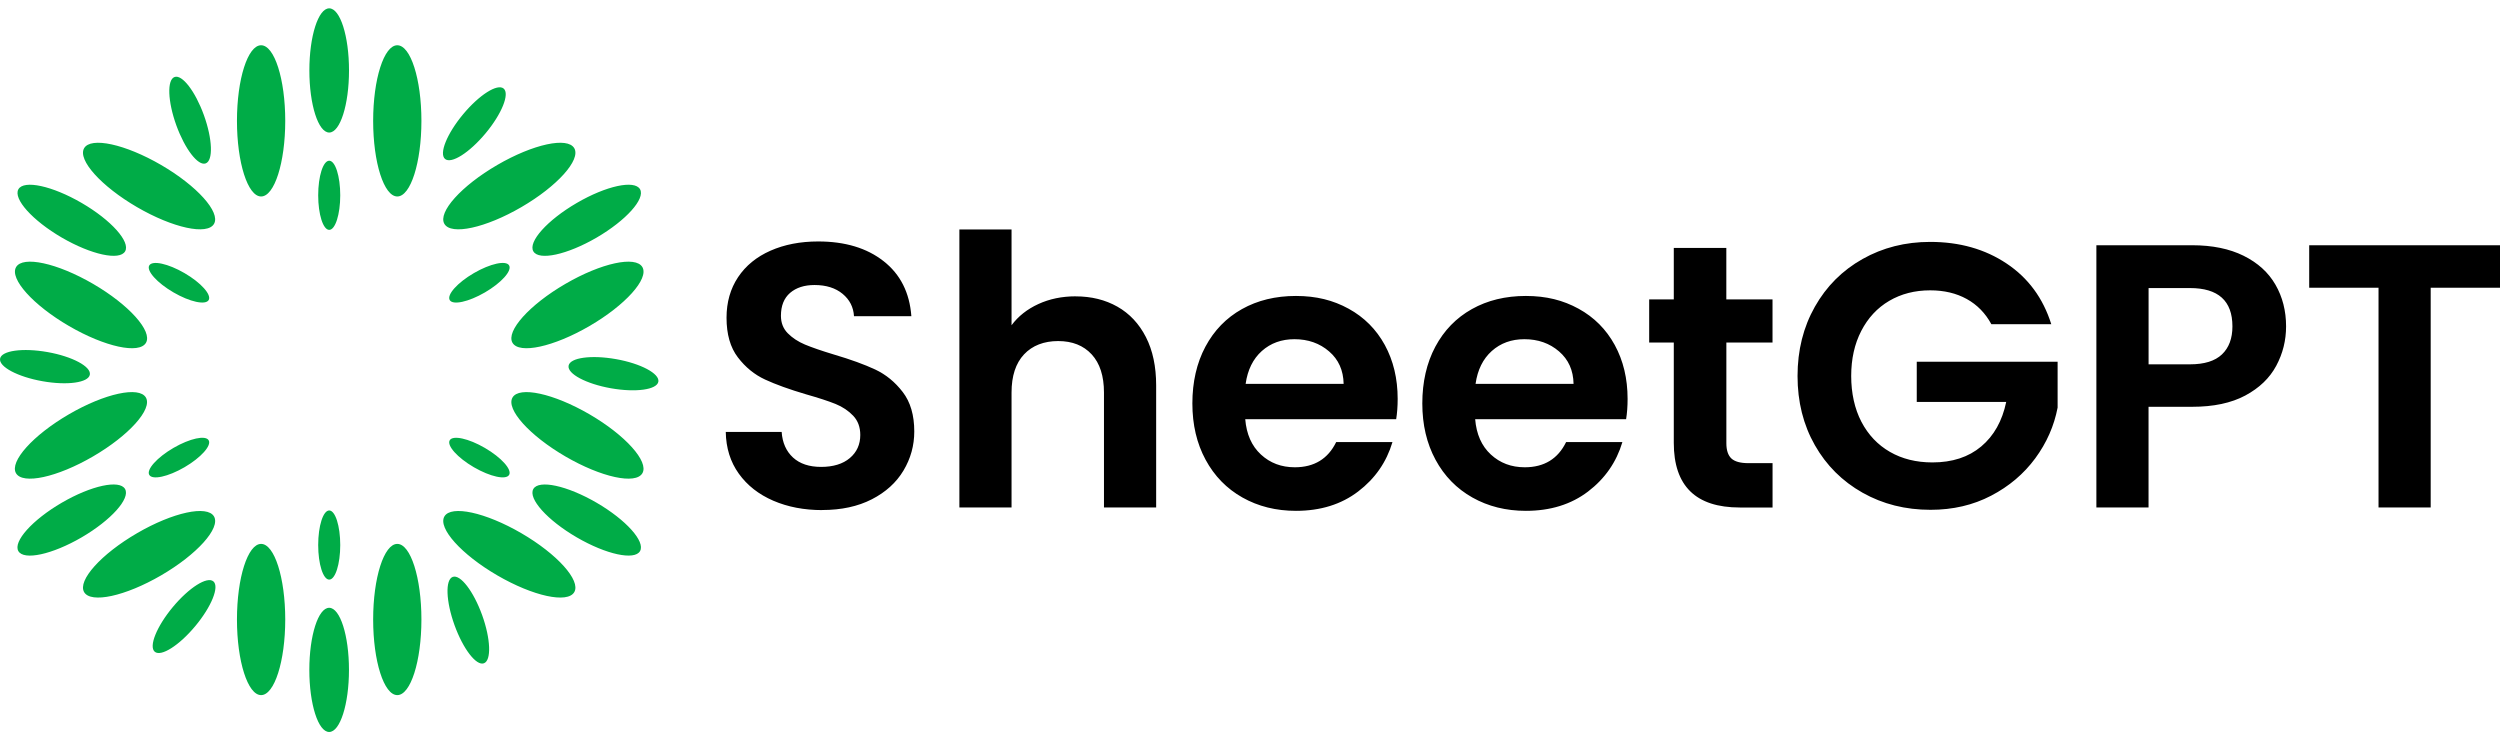 <svg width="134" height="40" viewBox="0 0 134 40" fill="none" xmlns="http://www.w3.org/2000/svg">
<path fill-rule="evenodd" clip-rule="evenodd" d="M17.646 8.615C17.972 8.615 18.237 9.445 18.237 10.468C18.237 11.491 17.972 12.321 17.646 12.321C17.32 12.321 17.055 11.491 17.055 10.468C17.055 9.445 17.32 8.615 17.646 8.615ZM9.355 4.128C9.762 3.978 10.467 4.893 10.929 6.172C11.39 7.45 11.435 8.609 11.025 8.758C10.617 8.908 9.913 7.993 9.45 6.714C8.99 5.436 8.945 4.277 9.355 4.128ZM0.004 19.223C0.08 18.792 1.218 18.635 2.547 18.871C3.875 19.107 4.892 19.648 4.816 20.081C4.74 20.512 3.602 20.671 2.273 20.433C0.945 20.197 -0.072 19.656 0.004 19.223ZM8.295 34.934C7.963 34.653 8.397 33.579 9.263 32.538C10.131 31.496 11.103 30.88 11.437 31.162C11.77 31.443 11.335 32.517 10.469 33.557C9.601 34.6 8.629 35.216 8.295 34.934ZM25.937 35.552C25.529 35.702 24.825 34.787 24.362 33.508C23.902 32.23 23.857 31.071 24.267 30.922C24.674 30.772 25.379 31.687 25.841 32.965C26.302 34.244 26.347 35.403 25.937 35.552ZM35.288 20.459C35.211 20.889 34.074 21.047 32.745 20.811C31.416 20.575 30.399 20.034 30.476 19.601C30.552 19.17 31.689 19.013 33.018 19.249C34.347 19.485 35.364 20.026 35.288 20.459ZM26.996 4.747C27.328 5.029 26.895 6.103 26.029 7.143C25.16 8.186 24.189 8.802 23.855 8.52C23.521 8.239 23.956 7.165 24.823 6.124C25.691 5.082 26.663 4.466 26.996 4.747ZM21.295 2.426C22.009 2.426 22.588 4.24 22.588 6.478C22.588 8.717 22.009 10.531 21.295 10.531C20.581 10.531 20.001 8.717 20.001 6.478C20.001 4.24 20.581 2.426 21.295 2.426ZM13.995 2.426C14.709 2.426 15.289 4.24 15.289 6.478C15.289 8.717 14.709 10.531 13.995 10.531C13.281 10.531 12.701 8.717 12.701 6.478C12.701 4.24 13.281 2.426 13.995 2.426ZM17.646 0.447C18.233 0.447 18.707 1.936 18.707 3.776C18.707 5.615 18.231 7.104 17.646 7.104C17.06 7.104 16.582 5.615 16.582 3.776C16.582 1.936 17.06 0.447 17.646 0.447ZM27.289 14.229C27.453 14.514 26.872 15.161 25.993 15.673C25.113 16.184 24.268 16.369 24.105 16.082C23.941 15.796 24.522 15.149 25.4 14.638C26.28 14.127 27.125 13.942 27.289 14.227V14.229ZM34.433 14.319C34.79 14.943 33.522 16.355 31.598 17.474C29.675 18.594 27.828 18.995 27.469 18.372C27.111 17.748 28.38 16.335 30.304 15.216C32.226 14.097 34.074 13.696 34.433 14.319ZM30.782 7.946C31.139 8.569 29.871 9.982 27.947 11.101C26.025 12.22 24.177 12.622 23.818 11.998C23.459 11.374 24.729 9.962 26.653 8.843C28.575 7.724 30.423 7.322 30.782 7.946ZM34.306 10.143C34.599 10.655 33.557 11.815 31.978 12.736C30.399 13.654 28.881 13.985 28.587 13.471C28.294 12.96 29.336 11.799 30.915 10.879C32.493 9.96 34.011 9.63 34.306 10.143ZM27.289 25.453C27.125 25.738 26.28 25.555 25.4 25.044C24.52 24.532 23.941 23.885 24.105 23.6C24.268 23.315 25.113 23.498 25.993 24.011C26.873 24.523 27.453 25.17 27.289 25.455V25.453ZM30.782 31.736C30.425 32.359 28.577 31.958 26.653 30.839C24.731 29.72 23.461 28.307 23.818 27.684C24.175 27.06 26.023 27.461 27.947 28.581C29.869 29.7 31.139 31.112 30.782 31.736ZM34.433 25.363C34.076 25.986 32.228 25.585 30.304 24.465C28.382 23.346 27.111 21.934 27.469 21.31C27.826 20.687 29.674 21.088 31.598 22.207C33.52 23.327 34.79 24.739 34.433 25.363ZM34.306 29.539C34.013 30.05 32.495 29.722 30.915 28.803C29.336 27.884 28.294 26.724 28.587 26.21C28.879 25.699 30.398 26.027 31.978 26.946C33.557 27.865 34.599 29.025 34.306 29.539ZM17.646 31.067C17.32 31.067 17.055 30.237 17.055 29.214C17.055 28.191 17.32 27.361 17.646 27.361C17.972 27.361 18.237 28.191 18.237 29.214C18.237 30.237 17.972 31.067 17.646 31.067ZM13.995 37.258C13.281 37.258 12.701 35.444 12.701 33.205C12.701 30.967 13.281 29.153 13.995 29.153C14.709 29.153 15.289 30.967 15.289 33.205C15.289 35.444 14.709 37.258 13.995 37.258ZM21.295 37.258C20.581 37.258 20.001 35.444 20.001 33.205C20.001 30.967 20.581 29.153 21.295 29.153C22.009 29.153 22.588 30.967 22.588 33.205C22.588 35.444 22.009 37.258 21.295 37.258ZM17.644 39.234C17.056 39.234 16.58 37.745 16.58 35.906C16.58 34.069 17.056 32.578 17.644 32.578C18.231 32.578 18.705 34.069 18.705 35.906C18.705 37.743 18.229 39.234 17.644 39.234ZM8 25.453C7.837 25.168 8.418 24.521 9.296 24.009C10.176 23.498 11.021 23.313 11.185 23.6C11.349 23.885 10.767 24.532 9.889 25.044C9.009 25.555 8.164 25.74 8 25.453ZM0.857 25.363C0.5 24.739 1.768 23.327 3.692 22.207C5.614 21.088 7.462 20.687 7.821 21.31C8.178 21.934 6.91 23.346 4.986 24.465C3.064 25.585 1.216 25.986 0.857 25.363ZM4.508 31.736C4.151 31.112 5.419 29.7 7.343 28.581C9.265 27.461 11.113 27.06 11.472 27.684C11.829 28.307 10.561 29.72 8.637 30.839C6.715 31.958 4.867 32.359 4.508 31.736ZM0.984 29.539C0.691 29.027 1.733 27.867 3.311 26.946C4.89 26.027 6.408 25.697 6.703 26.21C6.996 26.722 5.954 27.882 4.375 28.803C2.796 29.722 1.278 30.052 0.984 29.539ZM8 14.229C8.164 13.944 9.009 14.127 9.889 14.638C10.769 15.149 11.349 15.796 11.185 16.082C11.021 16.367 10.176 16.184 9.296 15.671C8.416 15.159 7.837 14.512 8 14.227V14.229ZM4.508 7.946C4.865 7.322 6.713 7.724 8.637 8.843C10.559 9.962 11.829 11.374 11.472 11.998C11.115 12.622 9.267 12.22 7.343 11.101C5.421 9.982 4.151 8.569 4.508 7.946ZM0.861 14.319C1.218 13.696 3.066 14.097 4.99 15.216C6.912 16.335 8.182 17.748 7.825 18.372C7.468 18.995 5.62 18.594 3.696 17.474C1.774 16.355 0.504 14.943 0.861 14.319ZM0.987 10.143C1.28 9.632 2.798 9.96 4.379 10.879C5.957 11.797 6.999 12.958 6.707 13.471C6.414 13.983 4.896 13.654 3.315 12.736C1.737 11.817 0.695 10.656 0.987 10.143Z" fill="#00AC47"/>
<path d="M134 13.145V15.421H130.285V27.2H127.489V15.421H123.773V13.145H134ZM117.381 19.528C118.154 19.528 118.725 19.351 119.098 18.995C119.471 18.639 119.658 18.139 119.658 17.494C119.658 16.125 118.899 15.44 117.381 15.44H115.164V19.528H117.381ZM122.534 17.494C122.534 18.245 122.359 18.95 122.005 19.609C121.652 20.266 121.1 20.797 120.347 21.2C119.594 21.603 118.645 21.804 117.5 21.804H115.162V27.2H112.366V13.145H117.5C118.579 13.145 119.498 13.334 120.257 13.709C121.016 14.085 121.586 14.602 121.964 15.259C122.343 15.916 122.534 16.662 122.534 17.494ZM106.735 17.374C106.415 16.784 105.975 16.334 105.415 16.025C104.855 15.716 104.204 15.562 103.458 15.562C102.633 15.562 101.901 15.751 101.261 16.127C100.621 16.503 100.124 17.04 99.763 17.738C99.403 18.436 99.224 19.241 99.224 20.154C99.224 21.066 99.407 21.912 99.772 22.61C100.139 23.309 100.648 23.846 101.3 24.221C101.952 24.597 102.711 24.786 103.577 24.786C104.643 24.786 105.515 24.501 106.194 23.93C106.873 23.36 107.32 22.565 107.533 21.544H102.738V19.39H110.288V21.847C110.101 22.827 109.702 23.734 109.09 24.566C108.477 25.398 107.689 26.067 106.723 26.57C105.757 27.074 104.676 27.326 103.478 27.326C102.133 27.326 100.918 27.021 99.833 26.409C98.748 25.797 97.895 24.949 97.277 23.862C96.658 22.774 96.348 21.538 96.348 20.155C96.348 18.773 96.658 17.535 97.277 16.44C97.895 15.346 98.748 14.494 99.833 13.883C100.918 13.271 102.126 12.966 103.458 12.966C105.029 12.966 106.395 13.351 107.552 14.124C108.711 14.896 109.509 15.979 109.948 17.376H106.733L106.735 17.374ZM92.533 18.361V23.757C92.533 24.133 92.623 24.404 92.802 24.574C92.982 24.741 93.284 24.825 93.712 24.825H95.009V27.202H93.251C90.894 27.202 89.715 26.047 89.715 23.738V18.361H88.396V16.046H89.715V13.288H92.531V16.046H95.007V18.361H92.531H92.533ZM84.343 20.576C84.33 19.851 84.07 19.27 83.565 18.836C83.059 18.399 82.439 18.181 81.707 18.181C81.014 18.181 80.433 18.391 79.959 18.814C79.487 19.237 79.196 19.825 79.09 20.576H84.343ZM87.239 21.381C87.239 21.784 87.212 22.146 87.159 22.469H79.069C79.135 23.273 79.414 23.905 79.908 24.361C80.402 24.818 81.007 25.046 81.727 25.046C82.765 25.046 83.504 24.595 83.943 23.696H86.96C86.64 24.77 86.027 25.654 85.122 26.344C84.216 27.035 83.104 27.381 81.787 27.381C80.722 27.381 79.766 27.143 78.921 26.667C78.076 26.191 77.416 25.516 76.944 24.642C76.472 23.769 76.236 22.764 76.236 21.623C76.236 20.482 76.468 19.455 76.934 18.582C77.401 17.709 78.052 17.038 78.891 16.568C79.73 16.097 80.696 15.863 81.787 15.863C82.878 15.863 83.781 16.091 84.613 16.548C85.444 17.004 86.09 17.651 86.55 18.491C87.009 19.331 87.239 20.293 87.239 21.381ZM72.019 20.576C72.005 19.851 71.746 19.27 71.24 18.836C70.735 18.399 70.114 18.181 69.383 18.181C68.69 18.181 68.109 18.391 67.634 18.814C67.162 19.237 66.871 19.825 66.766 20.576H72.019ZM74.915 21.381C74.915 21.784 74.887 22.146 74.835 22.469H66.745C66.811 23.273 67.09 23.905 67.584 24.361C68.077 24.818 68.682 25.046 69.402 25.046C70.44 25.046 71.18 24.595 71.619 23.696H74.636C74.316 24.77 73.703 25.654 72.797 26.344C71.892 27.035 70.78 27.381 69.463 27.381C68.397 27.381 67.441 27.143 66.596 26.667C65.751 26.191 65.092 25.516 64.62 24.642C64.147 23.769 63.911 22.764 63.911 21.623C63.911 20.482 64.143 19.455 64.61 18.582C65.076 17.709 65.728 17.038 66.567 16.568C67.406 16.097 68.372 15.863 69.463 15.863C70.553 15.863 71.457 16.091 72.288 16.548C73.119 17.004 73.765 17.651 74.226 18.491C74.684 19.331 74.915 20.293 74.915 21.381ZM57.657 15.885C58.496 15.885 59.242 16.07 59.894 16.438C60.545 16.808 61.054 17.351 61.421 18.068C61.788 18.786 61.97 19.65 61.97 20.655V27.2H59.173V21.039C59.173 20.154 58.953 19.471 58.514 18.995C58.075 18.519 57.476 18.281 56.717 18.281C55.958 18.281 55.335 18.519 54.888 18.995C54.442 19.471 54.219 20.154 54.219 21.039V27.2H51.423V12.299H54.219V17.433C54.578 16.949 55.058 16.572 55.657 16.296C56.256 16.021 56.922 15.883 57.655 15.883L57.657 15.885ZM44.074 27.341C43.102 27.341 42.226 27.174 41.448 26.838C40.669 26.501 40.053 26.02 39.6 25.388C39.147 24.757 38.915 24.011 38.901 23.153H41.897C41.936 23.73 42.141 24.186 42.505 24.523C42.872 24.859 43.374 25.026 44.014 25.026C44.654 25.026 45.179 24.869 45.551 24.552C45.924 24.237 46.111 23.824 46.111 23.313C46.111 22.896 45.985 22.553 45.733 22.286C45.479 22.018 45.163 21.806 44.785 21.652C44.404 21.499 43.883 21.328 43.216 21.139C42.31 20.872 41.575 20.606 41.009 20.344C40.443 20.083 39.957 19.687 39.551 19.156C39.145 18.625 38.942 17.917 38.942 17.032C38.942 16.2 39.149 15.474 39.561 14.856C39.973 14.239 40.552 13.766 41.3 13.436C42.045 13.107 42.898 12.942 43.856 12.942C45.294 12.942 46.463 13.294 47.36 13.998C48.26 14.703 48.755 15.686 48.849 16.949H45.774C45.746 16.465 45.544 16.066 45.165 15.751C44.786 15.437 44.283 15.277 43.657 15.277C43.11 15.277 42.675 15.419 42.347 15.7C42.022 15.981 41.858 16.39 41.858 16.927C41.858 17.303 41.98 17.616 42.226 17.864C42.472 18.112 42.779 18.314 43.145 18.468C43.512 18.621 44.027 18.8 44.693 19.001C45.598 19.268 46.338 19.538 46.91 19.805C47.481 20.073 47.975 20.476 48.387 21.013C48.8 21.55 49.005 22.254 49.005 23.128C49.005 23.879 48.812 24.578 48.426 25.223C48.039 25.868 47.473 26.381 46.728 26.763C45.983 27.145 45.097 27.337 44.072 27.337L44.074 27.341Z" fill="black"/>
</svg>
